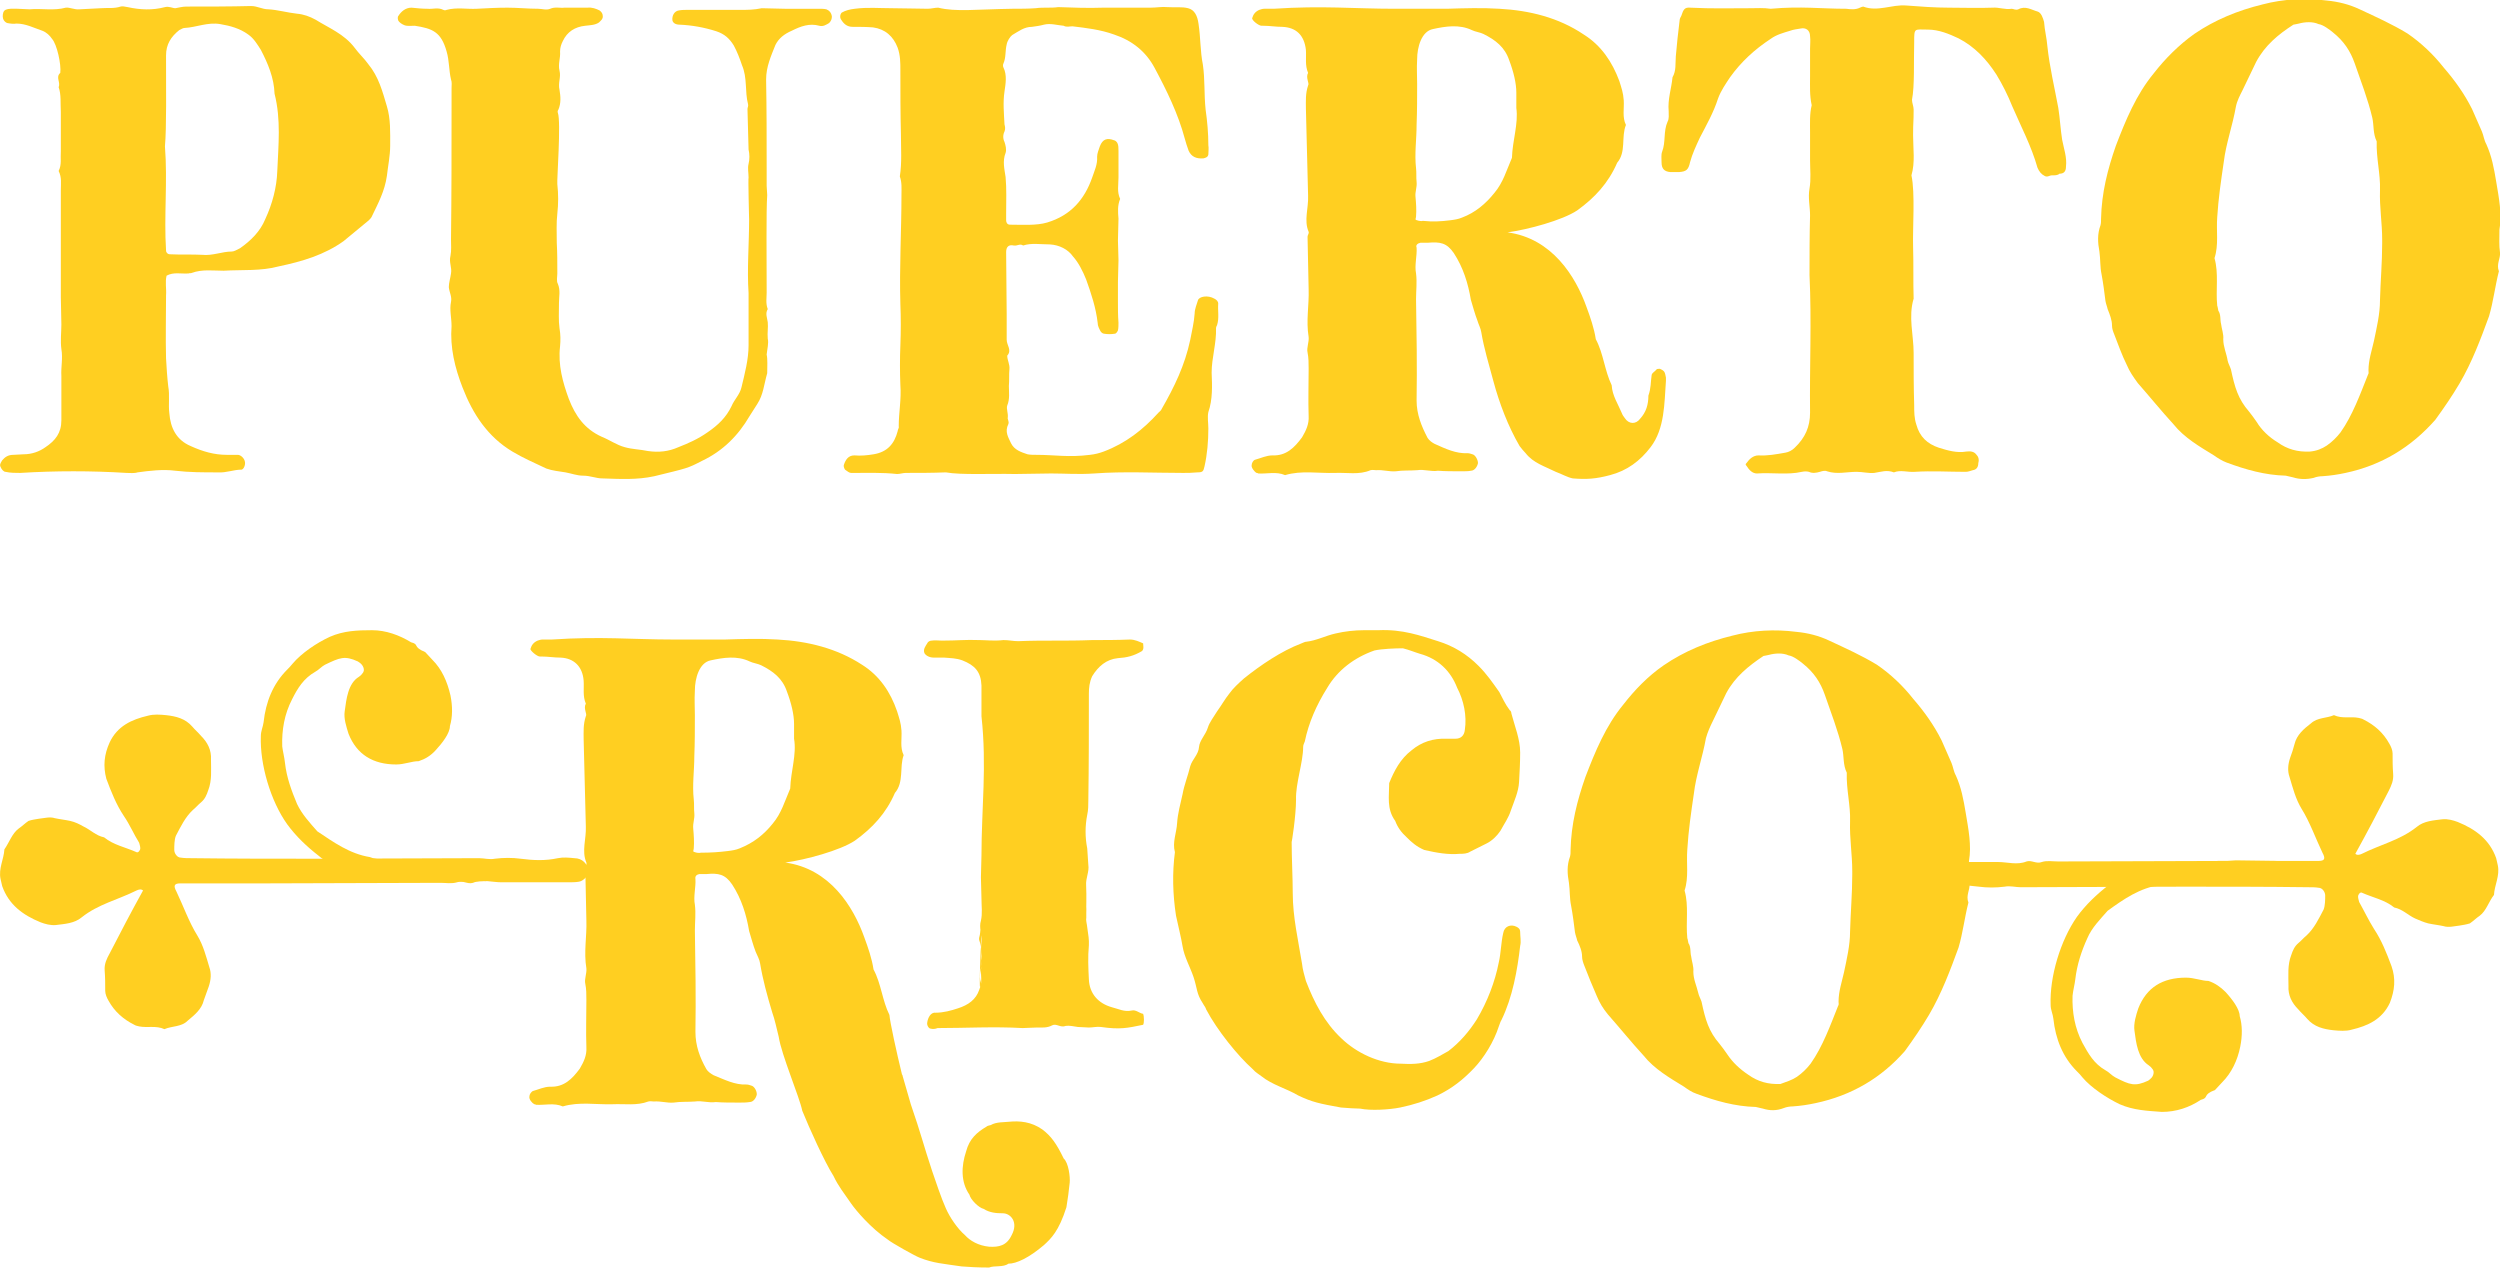 <?xml version="1.0" encoding="utf-8"?>
<!-- Generator: Adobe Illustrator 27.9.0, SVG Export Plug-In . SVG Version: 6.00 Build 0)  -->
<svg version="1.1" id="Capa_1" xmlns="http://www.w3.org/2000/svg" xmlns:xlink="http://www.w3.org/1999/xlink" x="0px" y="0px"
	 viewBox="0 0 45.62 23.14" style="enable-background:new 0 0 45.62 23.14;" xml:space="preserve">
<style type="text/css">
	.st0{clip-path:url(#SVGID_00000026869898207278889850000005944530185730465678_);fill:#FFCF21;}
</style>
<g>
	<defs>
		<rect id="SVGID_1_" width="45.62" height="23.14"/>
	</defs>
	<clipPath id="SVGID_00000096038216358461674990000012310756213984012930_">
		<use xlink:href="#SVGID_1_"  style="overflow:visible;"/>
	</clipPath>
	<path style="clip-path:url(#SVGID_00000096038216358461674990000012310756213984012930_);fill:#FFCF21;" d="M4.23,4.59
		c0.04,0,0.09-0.03,0.15-0.06C4.58,4.39,4.75,4.22,4.84,4c0.13-0.28,0.21-0.58,0.22-0.88c0.02-0.47,0.07-0.94-0.05-1.41
		C5,1.42,4.89,1.16,4.76,0.91C4.69,0.8,4.63,0.7,4.53,0.63C4.38,0.52,4.2,0.47,4.02,0.44C3.79,0.4,3.58,0.5,3.37,0.51
		c-0.03,0-0.06,0.02-0.1,0.04C3.12,0.67,3.03,0.81,3.03,1.01c0,0.58,0.01,1.33-0.02,1.66c0.05,0.64-0.02,1.27,0.02,1.9
		c0,0.04,0.03,0.07,0.07,0.07c0.2,0.01,0.4,0,0.59,0.01C3.88,4.67,4.05,4.59,4.23,4.59 M0.1,8.61c-0.03,0-0.07-0.04-0.09-0.09
		c-0.02-0.04,0-0.07,0.03-0.12c0.05-0.06,0.11-0.1,0.2-0.1c0.06,0,0.13-0.01,0.19-0.01c0.15,0,0.29-0.05,0.4-0.13
		c0.18-0.12,0.29-0.26,0.29-0.49V6.86c-0.01-0.16,0.03-0.32,0-0.49c-0.02-0.15,0-0.31,0-0.45c0-0.17-0.01-0.34-0.01-0.5V3.48
		c0-0.13,0.02-0.24-0.04-0.36C1.13,3,1.1,2.89,1.11,2.76V2.04C1.1,1.88,1.12,1.73,1.07,1.59C1.11,1.5,1.01,1.41,1.1,1.33
		c0.02-0.15-0.06-0.52-0.15-0.62c-0.04-0.06-0.1-0.12-0.18-0.15C0.62,0.51,0.47,0.43,0.3,0.43c-0.05,0.01-0.12,0-0.17-0.01
		C0.08,0.4,0.05,0.35,0.05,0.3c0-0.05,0.01-0.1,0.05-0.12c0.07-0.03,0.14-0.02,0.22-0.02c0.07,0,0.15,0.01,0.22,0.01
		C0.76,0.15,0.98,0.2,1.2,0.14c0.07-0.01,0.16,0.04,0.25,0.03c0.13-0.01,0.26-0.01,0.39-0.02C1.96,0.14,2.08,0.16,2.2,0.12
		c0.03-0.01,0.08,0,0.13,0.01c0.23,0.05,0.45,0.06,0.68,0c0.07-0.02,0.14,0.02,0.19,0.02c0.06-0.01,0.13-0.03,0.2-0.03
		c0.39,0,0.79,0,1.18-0.01c0.12,0,0.2,0.06,0.32,0.06c0.17,0.01,0.34,0.06,0.52,0.08c0.12,0.01,0.23,0.05,0.34,0.11
		C6,0.51,6.28,0.62,6.47,0.87c0.08,0.11,0.18,0.2,0.25,0.3C6.91,1.4,6.98,1.67,7.06,1.94c0.07,0.23,0.06,0.48,0.06,0.72
		c0,0.18-0.04,0.37-0.06,0.55C7.02,3.49,6.9,3.71,6.79,3.94C6.78,3.97,6.75,4,6.73,4.02L6.27,4.4C5.92,4.65,5.52,4.77,5.09,4.86
		C4.76,4.95,4.42,4.92,4.08,4.94c-0.19,0-0.39-0.03-0.58,0.04c-0.02,0.01-0.04,0-0.06,0.01C3.3,5,3.17,4.96,3.04,5.03
		c-0.03,0.12,0,0.24-0.01,0.36c0,0.38-0.01,0.77,0,1.15c0.01,0.17,0.02,0.34,0.04,0.51c0.03,0.16,0,0.33,0.02,0.49
		c0.02,0.27,0.13,0.49,0.39,0.6C3.7,8.24,3.91,8.3,4.14,8.3h0.2c0.05,0,0.12,0.06,0.13,0.13c0.01,0.05-0.02,0.13-0.06,0.14
		C4.26,8.57,4.13,8.63,3.98,8.62c-0.27,0-0.53,0-0.78-0.03c-0.23-0.03-0.47,0-0.69,0.03c-0.06,0.02-0.14,0.01-0.2,0.01
		c-0.64-0.04-1.3-0.04-1.94,0C0.28,8.63,0.19,8.63,0.1,8.61"/>
	<path style="clip-path:url(#SVGID_00000096038216358461674990000012310756213984012930_);fill:#FFCF21;" d="M10.64,8.68
		c-0.11,0-0.21-0.04-0.32-0.06c-0.12-0.02-0.24-0.03-0.35-0.07c-0.21-0.1-0.42-0.19-0.62-0.31C8.9,7.97,8.63,7.56,8.44,7.07
		c-0.14-0.36-0.23-0.73-0.2-1.12c0-0.15-0.04-0.3-0.01-0.44c0.02-0.1-0.03-0.17-0.04-0.27c0-0.08,0.03-0.17,0.04-0.25
		c0.02-0.11-0.04-0.2-0.01-0.32c0.02-0.1,0.01-0.2,0.01-0.3c0.01-0.86,0.01-1.54,0.01-2.4V1.61c0-0.05,0.01-0.11-0.01-0.16
		C8.19,1.28,8.2,1.11,8.15,0.94C8.05,0.58,7.89,0.52,7.57,0.47c-0.06,0-0.14,0.01-0.19-0.01C7.33,0.44,7.29,0.41,7.27,0.38
		c-0.01-0.02-0.02-0.07,0-0.09C7.32,0.21,7.4,0.14,7.51,0.14C7.61,0.15,7.7,0.16,7.8,0.16c0.1,0.01,0.19-0.03,0.29,0.02
		c0.02,0.01,0.04,0.01,0.06,0C8.34,0.13,8.52,0.17,8.7,0.16c0.19-0.01,0.37-0.02,0.56-0.02c0.19,0,0.37,0.02,0.56,0.02
		c0.07,0,0.15,0.03,0.22,0c0.09-0.04,0.18-0.01,0.26-0.02h0.42c0.08-0.01,0.16,0.02,0.22,0.05c0.04,0.03,0.06,0.06,0.06,0.11
		c0,0.05-0.03,0.07-0.07,0.11c-0.07,0.05-0.17,0.05-0.25,0.06c-0.19,0.02-0.33,0.11-0.41,0.28c-0.03,0.06-0.05,0.12-0.05,0.19
		c0.01,0.12-0.04,0.23-0.01,0.35c0.03,0.12-0.03,0.22,0,0.35c0.02,0.12,0.03,0.24-0.02,0.36c-0.01,0.01-0.02,0.04-0.01,0.06
		c0.06,0.16-0.02,1.23-0.01,1.3c0.02,0.18,0.02,0.36,0,0.54c-0.02,0.17-0.01,0.35-0.01,0.53c0.01,0.18,0.01,0.37,0.01,0.56
		c0,0.06-0.02,0.14,0.01,0.19c0.05,0.12,0.02,0.23,0.02,0.35c0,0.16-0.01,0.32,0.01,0.46c0.02,0.12,0.02,0.22,0.01,0.33
		c-0.04,0.34,0.05,0.66,0.16,0.96c0.12,0.31,0.29,0.55,0.6,0.69c0.15,0.06,0.27,0.15,0.42,0.19c0.14,0.04,0.28,0.04,0.42,0.07
		c0.2,0.03,0.38,0.01,0.56-0.07c0.18-0.07,0.36-0.15,0.53-0.27c0.19-0.13,0.34-0.27,0.44-0.48c0.05-0.12,0.15-0.21,0.18-0.34
		c0.06-0.25,0.13-0.51,0.13-0.77V5.35c-0.03-0.44,0.01-0.9,0.01-1.35c0,0.01-0.02-0.76-0.01-0.76c0-0.09-0.02-0.17,0-0.25
		c0.02-0.08,0.02-0.18,0-0.26l-0.02-0.74c0-0.03,0.02-0.05,0.01-0.09c-0.06-0.23-0.01-0.48-0.11-0.71
		c-0.04-0.12-0.09-0.25-0.15-0.36c-0.08-0.13-0.17-0.21-0.32-0.26c-0.22-0.07-0.44-0.11-0.67-0.12c-0.07,0-0.12-0.03-0.13-0.08
		c-0.01-0.09,0.04-0.17,0.12-0.18c0.05-0.01,0.11-0.01,0.16-0.01h0.96c0.13,0,0.25,0,0.39-0.03c0.14,0,0.28,0.01,0.42,0.01h0.62
		c0.04,0,0.1,0,0.14,0.01c0.05,0.02,0.09,0.06,0.1,0.13c0,0.04-0.01,0.08-0.05,0.12c-0.05,0.03-0.11,0.07-0.18,0.05
		c-0.18-0.05-0.34,0.01-0.5,0.09c-0.14,0.06-0.24,0.14-0.3,0.26c-0.08,0.2-0.17,0.4-0.17,0.63c0.01,0.56,0.01,1.05,0.01,1.61v0.33
		c0,0.05,0.01,0.12,0.01,0.17c-0.02,0.29-0.01,1.18-0.01,1.78c0,0.09-0.02,0.2,0.02,0.3c-0.05,0.08-0.01,0.16,0,0.24
		c0.01,0.09-0.01,0.19,0,0.3c0.02,0.08-0.01,0.19-0.02,0.29C14.01,6.56,14,6.68,14,6.81c-0.06,0.21-0.07,0.39-0.18,0.56l-0.14,0.22
		c-0.21,0.36-0.49,0.64-0.87,0.82c-0.27,0.14-0.26,0.13-0.87,0.28c-0.32,0.07-0.63,0.05-0.95,0.04C10.88,8.73,10.77,8.68,10.64,8.68
		"/>
	<path style="clip-path:url(#SVGID_00000096038216358461674990000012310756213984012930_);fill:#FFCF21;" d="M15.53,8.63
		c-0.03,0-0.07-0.03-0.11-0.06C15.4,8.54,15.39,8.5,15.4,8.48c0.03-0.09,0.08-0.17,0.19-0.17c0.12,0.01,0.23,0,0.35-0.02
		c0.25-0.04,0.38-0.19,0.44-0.42c0-0.03,0.03-0.06,0.02-0.09c0-0.25,0.05-0.5,0.03-0.75c-0.01-0.24-0.01-0.49,0-0.73
		c0.01-0.25,0.01-0.51,0-0.75c-0.02-0.67,0.02-1.33,0.02-2c0-0.11,0.01-0.22-0.03-0.33c0.04-0.25,0.02-0.52,0.02-0.77
		c-0.01-0.39-0.01-0.77-0.01-1.16c0-0.15,0-0.28-0.05-0.42c-0.08-0.21-0.23-0.34-0.45-0.37c-0.13-0.01-0.24-0.01-0.37-0.01
		c-0.1,0-0.16-0.05-0.21-0.13c-0.03-0.04-0.02-0.1,0.01-0.13c0.07-0.04,0.15-0.06,0.24-0.07c0.23-0.03,0.44-0.01,0.67-0.01
		c0.25,0,0.45,0.01,0.66,0.01c0.06,0,0.13-0.02,0.19-0.02c0.32,0.08,0.69,0.03,1.36,0.02c0.14,0,0.28,0,0.42-0.01
		c0.14-0.02,0.28,0,0.41-0.02c0.27,0.01,0.55,0.02,0.83,0.01h0.86c0.11,0,0.2-0.02,0.3-0.01c0.16,0.01,0.26-0.01,0.38,0.02
		c0.12,0.03,0.17,0.14,0.19,0.28c0.04,0.26,0.03,0.5,0.08,0.75C21.99,1.45,21.97,1.72,22,2c0.03,0.21,0.05,0.43,0.05,0.65
		c0.01,0.05,0,0.12,0,0.17C22.04,2.87,22,2.88,21.96,2.89c-0.13,0.01-0.22-0.03-0.27-0.14c-0.03-0.08-0.05-0.15-0.07-0.22
		c-0.12-0.45-0.33-0.88-0.55-1.29c-0.16-0.3-0.41-0.5-0.74-0.61c-0.25-0.09-0.51-0.12-0.76-0.15c-0.05,0-0.11,0.02-0.16-0.01
		c-0.12-0.01-0.24-0.05-0.36-0.02c-0.07,0.02-0.15,0.03-0.22,0.04c-0.14,0-0.24,0.08-0.36,0.15c-0.04,0.03-0.09,0.11-0.1,0.17
		c-0.03,0.12-0.01,0.24-0.06,0.35c-0.01,0.02-0.01,0.05,0,0.07c0.07,0.14,0.04,0.3,0.02,0.44c-0.03,0.2-0.01,0.4,0,0.6
		c0.01,0.04,0.02,0.08,0,0.13c-0.03,0.06-0.03,0.13,0,0.19c0.02,0.06,0.04,0.14,0.02,0.2c-0.06,0.15-0.02,0.3,0,0.44
		c0.02,0.22,0.01,0.44,0.01,0.67v0.12c0,0.04,0.02,0.08,0.07,0.08c0.22,0,0.48,0.02,0.68-0.04c0.43-0.13,0.68-0.42,0.82-0.82
		c0.04-0.12,0.1-0.24,0.09-0.38c0-0.06,0.03-0.13,0.05-0.19c0.05-0.13,0.13-0.16,0.26-0.11c0.02,0,0.05,0.03,0.06,0.05
		c0.02,0.04,0.02,0.09,0.02,0.14v0.49c0,0.14-0.03,0.26,0.03,0.39c-0.05,0.12-0.04,0.24-0.03,0.36c0,0.14-0.01,0.26-0.01,0.4
		c0,0.12,0.01,0.23,0.01,0.36c0,0.13-0.01,0.26-0.01,0.39V5.5c0,0.13,0,0.26,0.01,0.39c0,0.04,0,0.1-0.01,0.14
		c-0.01,0.02-0.03,0.06-0.06,0.06c-0.06,0.01-0.13,0.01-0.19,0c-0.03,0-0.06-0.03-0.07-0.05c-0.02-0.04-0.05-0.09-0.05-0.15
		c-0.03-0.27-0.12-0.54-0.21-0.79c-0.06-0.15-0.14-0.31-0.24-0.42c-0.09-0.13-0.25-0.21-0.42-0.22c-0.17,0-0.34-0.03-0.49,0.02
		c-0.06-0.04-0.1,0.01-0.17,0c-0.09-0.02-0.14,0.02-0.14,0.12c0,0.38,0.01,0.77,0.01,1.14V6.2c0,0.1,0.1,0.19,0.01,0.29
		c0,0.08,0.05,0.16,0.04,0.25c-0.01,0.09,0,0.2-0.01,0.3c0,0.12,0.02,0.24-0.03,0.36c-0.02,0.06,0.02,0.14,0.01,0.22
		c-0.01,0.03,0.03,0.07,0.01,0.12c-0.07,0.14,0,0.24,0.05,0.35c0.06,0.12,0.18,0.16,0.3,0.2c0.05,0.01,0.11,0.01,0.16,0.01
		c0.34,0,0.59,0.05,0.98,0c0.09-0.01,0.17-0.03,0.25-0.06c0.4-0.15,0.72-0.4,1-0.71c0.02-0.02,0.05-0.04,0.06-0.07
		c0.23-0.4,0.42-0.79,0.52-1.26c0.03-0.16,0.07-0.32,0.08-0.48c0-0.08,0.04-0.17,0.06-0.24c0.02-0.07,0.18-0.1,0.3-0.03
		c0.04,0.02,0.07,0.05,0.07,0.09c-0.01,0.14,0.02,0.26-0.02,0.39c-0.01,0.02-0.02,0.04-0.02,0.06c0.01,0.27-0.08,0.54-0.08,0.81
		c0.01,0.24,0.02,0.49-0.06,0.72c-0.02,0.09,0,0.2,0,0.3c0,0.23-0.02,0.47-0.07,0.69c-0.02,0.09-0.03,0.11-0.13,0.11
		c-0.1,0.01-0.18,0.01-0.26,0.01c-0.54,0-1.08-0.03-1.62,0.01c-0.3,0.02-0.53,0-0.79,0l-0.66,0.01c-0.42-0.01-0.99,0.02-1.26-0.03
		c-0.24,0.01-0.49,0.01-0.73,0.01c-0.05,0-0.11,0.02-0.16,0.02C16.1,8.62,15.81,8.63,15.53,8.63"/>
	<path style="clip-path:url(#SVGID_00000096038216358461674990000012310756213984012930_);fill:#FFCF21;" d="M26.46,4.02
		c0.08-0.01,0.15-0.02,0.22-0.05c0.24-0.09,0.43-0.25,0.59-0.45c0.16-0.19,0.22-0.41,0.32-0.64c0.01-0.32,0.12-0.62,0.08-0.91V1.69
		c0-0.17-0.05-0.38-0.13-0.59c-0.08-0.24-0.25-0.37-0.47-0.48c-0.06-0.03-0.15-0.04-0.21-0.07c-0.23-0.11-0.48-0.07-0.71-0.02
		c-0.21,0.04-0.29,0.33-0.29,0.55c-0.01,0.19,0,0.27,0,0.45c0,0.26,0,0.49-0.01,0.75c0,0.26-0.04,0.53-0.01,0.79
		c0.01,0.08,0,0.17,0.01,0.25c0.01,0.1-0.03,0.18-0.02,0.27c0.01,0.11,0.02,0.25,0.01,0.36c0,0.04-0.03,0.06,0.02,0.07
		c0.02,0.01,0.09,0.02,0.1,0.01C26.15,4.05,26.3,4.04,26.46,4.02 M28.39,8.61c-0.2-0.1-0.41-0.16-0.55-0.34
		c-0.04-0.04-0.07-0.08-0.11-0.13c-0.21-0.36-0.37-0.78-0.48-1.19c-0.08-0.3-0.17-0.59-0.22-0.89c-0.01-0.07-0.05-0.14-0.07-0.21
		c-0.05-0.13-0.08-0.25-0.12-0.38c-0.05-0.3-0.14-0.59-0.31-0.85c-0.13-0.19-0.25-0.21-0.48-0.19h-0.13
		c-0.05,0.01-0.09,0.04-0.07,0.09c0.01,0.15-0.04,0.32-0.01,0.47c0.02,0.16,0,0.31,0,0.47c0.01,0.61,0.02,1.24,0.01,1.85
		c0,0.25,0.09,0.47,0.2,0.68c0.03,0.05,0.09,0.09,0.13,0.11c0.2,0.09,0.39,0.18,0.6,0.17c0.03,0,0.06,0.01,0.09,0.02
		c0.05,0.01,0.1,0.1,0.1,0.16c-0.01,0.06-0.06,0.14-0.13,0.14C26.8,8.6,26.73,8.6,26.67,8.6c-0.15,0-0.3,0-0.43-0.01
		c-0.13,0.02-0.25-0.03-0.38-0.01c-0.13,0.01-0.26,0-0.39,0.02c-0.12,0.01-0.23-0.03-0.36-0.02c-0.03,0-0.06-0.01-0.1,0
		c-0.21,0.09-0.43,0.04-0.65,0.05c-0.3,0.01-0.61-0.05-0.91,0.04c-0.16-0.07-0.33-0.02-0.49-0.03c-0.01-0.01-0.02-0.01-0.03-0.01
		c-0.04-0.02-0.1-0.1-0.09-0.14c0-0.04,0.03-0.09,0.06-0.1c0.11-0.03,0.21-0.08,0.32-0.08c0.25,0.01,0.4-0.14,0.54-0.33
		c0.07-0.12,0.13-0.24,0.12-0.39c-0.01-0.29,0-0.57,0-0.86c0-0.1,0-0.2-0.02-0.3c-0.02-0.08,0.03-0.19,0.02-0.28
		c-0.05-0.3,0.01-0.58,0-0.87l-0.02-0.96c0-0.03,0.03-0.06,0.02-0.09c-0.09-0.21,0-0.43-0.01-0.66l-0.04-1.59
		c0-0.14-0.01-0.27,0.04-0.42c0.03-0.04-0.05-0.14,0-0.23c-0.06-0.14-0.03-0.28-0.04-0.42C23.8,0.64,23.65,0.5,23.4,0.49
		c-0.12,0-0.23-0.02-0.35-0.02h-0.03c-0.05,0-0.18-0.1-0.17-0.14c0.02-0.07,0.06-0.12,0.13-0.15c0.03-0.01,0.06-0.02,0.09-0.02h0.17
		c0.9-0.06,1.47,0,2.21,0h0.95c0.32-0.01,0.65-0.02,0.96,0c0.55,0.03,1.08,0.16,1.54,0.47c0.32,0.2,0.52,0.5,0.65,0.85
		c0.04,0.13,0.07,0.21,0.08,0.35c0.01,0.15-0.03,0.31,0.04,0.45c-0.09,0.22,0.01,0.49-0.16,0.69c-0.16,0.37-0.41,0.64-0.73,0.87
		c-0.27,0.18-0.9,0.35-1.27,0.4c0.81,0.11,1.24,0.8,1.44,1.36c0.07,0.19,0.14,0.39,0.17,0.59c0.14,0.26,0.16,0.57,0.29,0.84
		c0.01,0.19,0.12,0.35,0.19,0.52c0.01,0.03,0.03,0.05,0.05,0.08c0.07,0.11,0.2,0.12,0.28,0.01c0.11-0.12,0.15-0.26,0.15-0.42
		c0.05-0.14,0.04-0.25,0.06-0.38c0.01-0.04,0.06-0.06,0.09-0.1c0.01-0.01,0.04-0.01,0.06-0.01c0.09,0.04,0.09,0.06,0.11,0.16v0.06
		c-0.03,0.41-0.02,0.87-0.28,1.21c-0.19,0.25-0.43,0.43-0.74,0.51c-0.26,0.07-0.43,0.08-0.68,0.06C28.6,8.71,28.5,8.65,28.39,8.61"
		/>
	<path style="clip-path:url(#SVGID_00000096038216358461674990000012310756213984012930_);fill:#FFCF21;" d="M31.87,8.5
		c-0.02-0.02-0.02-0.03,0-0.05c0.05-0.07,0.12-0.14,0.22-0.14c0.16,0.01,0.32-0.02,0.49-0.05c0.06-0.01,0.12-0.04,0.17-0.09
		c0.19-0.18,0.28-0.38,0.28-0.64c-0.01-0.84,0.03-1.67-0.01-2.51c0-0.36,0-0.73,0.01-1.09c0-0.16-0.04-0.32-0.01-0.49
		c0.03-0.17,0.01-0.35,0.01-0.52v-0.5c0-0.17-0.01-0.34,0.03-0.5c-0.04-0.18-0.03-0.35-0.03-0.53v-0.5c0-0.07,0.01-0.16,0-0.23
		c0-0.11-0.08-0.16-0.17-0.14c-0.06,0.01-0.14,0.02-0.19,0.04c-0.13,0.04-0.25,0.07-0.36,0.15c-0.29,0.19-0.54,0.42-0.74,0.7
		c-0.08,0.12-0.17,0.25-0.22,0.39c-0.08,0.25-0.21,0.48-0.33,0.71c-0.07,0.15-0.14,0.3-0.18,0.45c-0.03,0.14-0.07,0.17-0.2,0.18
		h-0.16c-0.11-0.01-0.16-0.06-0.16-0.18c0-0.06-0.01-0.14,0.01-0.19c0.07-0.18,0.02-0.37,0.1-0.55c0.03-0.05,0.02-0.13,0.02-0.19
		c-0.02-0.22,0.05-0.41,0.07-0.62c0.07-0.12,0.05-0.25,0.06-0.38c0.02-0.22,0.04-0.43,0.07-0.66c0-0.03,0.02-0.06,0.03-0.08
		c0.04-0.12,0.06-0.16,0.17-0.15c0.4,0.02,0.68,0.01,1.08,0.01c0.13,0,0.25-0.01,0.38,0.01c0.56-0.05,0.92,0,1.38,0
		c0.08,0.01,0.17,0.02,0.25-0.02c0.02-0.01,0.05-0.02,0.06-0.02c0.26,0.1,0.52-0.04,0.78-0.02c0.26,0.02,0.53,0.04,0.79,0.04
		c0.27,0,0.53,0.01,0.79,0c0.12-0.01,0.22,0.04,0.35,0.02c0.03,0,0.07,0.03,0.12,0.01c0.13-0.07,0.24,0.01,0.35,0.04
		c0.07,0.02,0.1,0.12,0.12,0.19c0.01,0.15,0.05,0.3,0.06,0.44c0.04,0.38,0.13,0.75,0.2,1.13c0.03,0.19,0.04,0.39,0.07,0.58
		c0.03,0.16,0.09,0.32,0.07,0.49c0,0.09-0.04,0.13-0.12,0.13C37.55,3.2,37.5,3.2,37.44,3.2c-0.04,0-0.08,0.04-0.13,0.01
		c-0.06-0.03-0.1-0.08-0.13-0.15c-0.11-0.39-0.3-0.75-0.46-1.12c-0.08-0.2-0.18-0.4-0.29-0.58c-0.18-0.28-0.4-0.51-0.69-0.66
		c-0.17-0.08-0.36-0.16-0.56-0.16c-0.25,0-0.25-0.04-0.25,0.23c-0.01,0.35,0.01,0.8-0.04,1.05c0,0.06,0.03,0.12,0.03,0.18
		c0,0.26-0.01,0.2-0.01,0.47c0,0.24,0.04,0.49-0.03,0.73c0.07,0.32,0.02,0.97,0.03,1.3c0.01,0.32,0,0.64,0.01,0.95
		c-0.1,0.33,0,0.67,0,0.99c0,0.32,0,0.63,0.01,0.95c0,0.13,0,0.24,0.04,0.36c0.06,0.22,0.2,0.35,0.41,0.42
		c0.16,0.05,0.33,0.1,0.5,0.07c0.08-0.01,0.14,0,0.18,0.05c0.04,0.04,0.06,0.09,0.04,0.16C36.1,8.52,36.07,8.57,36,8.58
		c-0.04,0.01-0.08,0.03-0.13,0.03c-0.31,0-0.62-0.02-0.93,0c-0.13,0.01-0.26-0.04-0.38,0.01c-0.13-0.05-0.23-0.01-0.36,0.01
		c-0.1,0.01-0.21-0.02-0.32-0.02c-0.18,0-0.36,0.05-0.54-0.01c-0.04-0.02-0.1,0-0.13,0.01c-0.07,0.02-0.14,0.03-0.2,0
		c-0.04-0.01-0.08-0.01-0.13,0c-0.26,0.06-0.54,0.01-0.82,0.03C31.98,8.64,31.92,8.58,31.87,8.5"/>
	<path style="clip-path:url(#SVGID_00000096038216358461674990000012310756213984012930_);fill:#FFCF21;" d="M42.46,8.13
		c0.1-0.07,0.18-0.15,0.25-0.24c0.22-0.31,0.36-0.7,0.5-1.05c0.02-0.03,0.01-0.05,0.01-0.08c0-0.19,0.06-0.36,0.1-0.54
		c0.05-0.24,0.11-0.49,0.11-0.74c0.01-0.36,0.04-0.69,0.04-1.04V4.38c0-0.32-0.05-0.59-0.04-0.91c0.01-0.3-0.07-0.58-0.06-0.89
		c-0.07-0.14-0.05-0.3-0.08-0.43c-0.08-0.34-0.21-0.67-0.32-0.99c-0.08-0.23-0.2-0.41-0.4-0.57c-0.06-0.05-0.18-0.14-0.26-0.15
		c-0.11-0.05-0.25-0.04-0.36-0.01c-0.03,0.01-0.06,0.01-0.1,0.02c-0.28,0.18-0.52,0.38-0.68,0.68l-0.25,0.52
		c-0.04,0.08-0.1,0.19-0.12,0.3c-0.06,0.34-0.18,0.67-0.22,1c-0.05,0.34-0.1,0.68-0.12,1.01c-0.02,0.25,0.03,0.51-0.05,0.75
		c0.08,0.28,0.02,0.58,0.05,0.87c0.01,0.02,0.01,0.05,0.02,0.09c0.05,0.07,0.03,0.17,0.05,0.24c0.01,0.09,0.05,0.19,0.04,0.28
		c0,0.14,0.06,0.26,0.08,0.39c0.01,0.05,0.04,0.1,0.06,0.16c0.07,0.33,0.13,0.54,0.33,0.77c0.05,0.06,0.09,0.12,0.14,0.19
		c0.09,0.15,0.23,0.28,0.38,0.37c0.18,0.13,0.37,0.18,0.59,0.17C42.27,8.23,42.37,8.19,42.46,8.13 M41.84,8.71l-0.13-0.03
		c-0.38-0.01-0.73-0.11-1.08-0.24c-0.08-0.03-0.16-0.08-0.23-0.13c-0.26-0.16-0.54-0.32-0.74-0.57c-0.22-0.24-0.43-0.5-0.65-0.75
		c-0.08-0.11-0.15-0.21-0.2-0.33c-0.09-0.18-0.16-0.38-0.23-0.56C38.56,6.05,38.54,6,38.54,5.94c0-0.1-0.04-0.2-0.08-0.3
		c-0.01-0.05-0.03-0.09-0.04-0.15c-0.02-0.16-0.04-0.32-0.07-0.48c-0.03-0.14-0.02-0.28-0.04-0.42c-0.03-0.16-0.04-0.32,0.02-0.48
		c0.01-0.04,0.01-0.07,0.01-0.12c0.01-0.47,0.12-0.9,0.27-1.33c0.18-0.47,0.37-0.93,0.69-1.32c0.21-0.27,0.46-0.52,0.74-0.72
		c0.38-0.26,0.8-0.43,1.25-0.54c0.38-0.1,0.78-0.12,1.17-0.07c0.21,0.02,0.41,0.07,0.6,0.16c0.3,0.14,0.59,0.27,0.87,0.44
		c0.25,0.17,0.48,0.39,0.66,0.62c0.2,0.23,0.38,0.48,0.52,0.76c0.06,0.14,0.12,0.27,0.18,0.41c0.03,0.07,0.04,0.16,0.08,0.23
		c0.1,0.22,0.14,0.44,0.18,0.68c0.05,0.3,0.11,0.6,0.06,0.88c0,0.17-0.01,0.28,0.01,0.42c0.01,0.11-0.07,0.21-0.02,0.34
		c-0.07,0.27-0.1,0.55-0.18,0.82c-0.15,0.41-0.31,0.84-0.54,1.23c-0.13,0.22-0.28,0.44-0.44,0.66C44,8.16,43.46,8.49,42.8,8.63
		c-0.14,0.03-0.27,0.05-0.42,0.06c-0.05,0-0.11,0.01-0.16,0.03C42.09,8.75,41.97,8.75,41.84,8.71"/>
	<path style="clip-path:url(#SVGID_00000096038216358461674990000012310756213984012930_);fill:#FFCF21;" d="M14.1,15.03
		c0.16-0.19,0.22-0.41,0.32-0.64c0.01-0.32,0.12-0.62,0.07-0.91v-0.27c0-0.17-0.05-0.38-0.13-0.59c-0.08-0.24-0.25-0.37-0.47-0.48
		c-0.06-0.03-0.15-0.04-0.21-0.07c-0.23-0.11-0.48-0.07-0.71-0.02c-0.21,0.04-0.29,0.33-0.29,0.55c-0.01,0.19,0,0.28,0,0.45
		c0,0.27,0,0.49-0.01,0.75c0,0.26-0.04,0.53-0.01,0.79c0.01,0.09,0,0.17,0.01,0.25c0.01,0.1-0.03,0.18-0.02,0.28
		c0.01,0.11,0.02,0.25,0.01,0.36c0,0.04-0.03,0.06,0.02,0.07c0.02,0.01,0.08,0.02,0.11,0.01c0.18,0,0.33-0.01,0.49-0.03
		c0.08-0.01,0.15-0.02,0.22-0.05C13.75,15.38,13.94,15.23,14.1,15.03 M19.52,21.58c-0.01,0.11-0.04,0.34-0.06,0.45
		c-0.14,0.44-0.28,0.57-0.41,0.69c-0.27,0.23-0.5,0.34-0.65,0.34c-0.09,0.07-0.26,0.03-0.35,0.07c-0.21,0-0.36-0.01-0.5-0.02
		c-0.34-0.05-0.52-0.06-0.77-0.16c-0.08-0.03-0.51-0.27-0.58-0.33c-0.31-0.21-0.58-0.53-0.67-0.66c-0.13-0.19-0.23-0.31-0.32-0.5
		c-0.17-0.27-0.44-0.87-0.57-1.19c-0.05-0.25-0.38-1.02-0.43-1.35c-0.04-0.16-0.07-0.31-0.12-0.45c-0.09-0.3-0.17-0.59-0.22-0.89
		c-0.01-0.07-0.05-0.14-0.08-0.21c-0.05-0.13-0.08-0.25-0.12-0.38c-0.05-0.3-0.14-0.59-0.31-0.85c-0.13-0.19-0.25-0.21-0.47-0.19
		h-0.13c-0.05,0.01-0.08,0.04-0.07,0.09c0.01,0.15-0.04,0.32-0.01,0.47c0.02,0.16,0,0.31,0,0.47c0.01,0.61,0.02,1.24,0.01,1.85
		c0,0.25,0.08,0.47,0.2,0.68c0.03,0.05,0.08,0.08,0.13,0.11c0.2,0.08,0.39,0.18,0.6,0.17c0.03,0,0.06,0.01,0.09,0.02
		c0.05,0.01,0.1,0.09,0.1,0.16c-0.01,0.06-0.06,0.14-0.13,0.14c-0.06,0.01-0.13,0.01-0.19,0.01c-0.15,0-0.3,0-0.43-0.01
		c-0.13,0.02-0.25-0.03-0.38-0.01c-0.13,0.01-0.26,0-0.39,0.02c-0.12,0.01-0.23-0.03-0.36-0.02c-0.03,0-0.06-0.01-0.1,0
		c-0.21,0.08-0.43,0.04-0.65,0.05c-0.3,0.01-0.61-0.05-0.91,0.04c-0.16-0.07-0.33-0.02-0.49-0.03c-0.01-0.01-0.02-0.01-0.03-0.01
		c-0.04-0.02-0.1-0.09-0.09-0.14c0-0.04,0.03-0.08,0.06-0.1c0.11-0.03,0.21-0.08,0.32-0.08c0.25,0.01,0.4-0.14,0.54-0.33
		c0.07-0.12,0.13-0.24,0.12-0.39c-0.01-0.29,0-0.57,0-0.86c0-0.11,0-0.2-0.02-0.3c-0.02-0.08,0.03-0.19,0.02-0.28
		c-0.05-0.3,0.01-0.58,0-0.87l-0.02-0.96c0-0.03,0.03-0.06,0.02-0.1c-0.09-0.21,0-0.43-0.01-0.66l-0.04-1.59
		c0-0.14-0.01-0.27,0.04-0.42c0.03-0.04-0.05-0.14,0-0.23c-0.06-0.14-0.03-0.28-0.04-0.42c-0.02-0.26-0.18-0.41-0.42-0.42
		c-0.12,0-0.23-0.02-0.35-0.02H9.85c-0.05,0-0.18-0.11-0.17-0.14c0.02-0.07,0.06-0.12,0.13-0.15c0.03-0.01,0.06-0.02,0.09-0.02h0.17
		c0.9-0.06,1.47,0,2.21,0h0.95c0.32-0.01,0.65-0.02,0.96,0c0.55,0.03,1.08,0.16,1.54,0.46c0.32,0.2,0.52,0.5,0.64,0.85
		c0.04,0.13,0.07,0.21,0.08,0.35c0.01,0.15-0.03,0.31,0.04,0.45c-0.08,0.22,0.01,0.49-0.16,0.69c-0.16,0.37-0.41,0.64-0.73,0.87
		c-0.27,0.18-0.9,0.35-1.27,0.4c0.81,0.11,1.24,0.8,1.44,1.36c0.07,0.19,0.14,0.39,0.17,0.59c0.14,0.26,0.16,0.57,0.29,0.83
		c0.01,0.13,0.13,0.68,0.23,1.09c0,0,0.01,0,0.01,0.02l0.15,0.52c0.19,0.55,0.23,0.74,0.39,1.22c0.05,0.15,0.18,0.53,0.25,0.68
		c0.07,0.16,0.21,0.37,0.35,0.49c0.09,0.1,0.24,0.19,0.44,0.21c0.18,0.01,0.32-0.02,0.41-0.21c0.13-0.24-0.02-0.4-0.16-0.4
		c-0.12,0-0.24-0.01-0.35-0.08c-0.09-0.02-0.24-0.17-0.26-0.26c-0.16-0.23-0.15-0.52-0.06-0.79c0.06-0.23,0.2-0.35,0.37-0.45
		c0.02-0.02,0.05-0.02,0.08-0.03c0.1-0.06,0.25-0.05,0.33-0.06c0.2-0.02,0.41,0,0.61,0.14c0.16,0.12,0.26,0.26,0.39,0.53
		C19.5,21.22,19.53,21.48,19.52,21.58"/>
	<path style="clip-path:url(#SVGID_00000096038216358461674990000012310756213984012930_);fill:#FFCF21;" d="M16.98,18.77
		c-0.03,0-0.07-0.06-0.06-0.11c0.01-0.08,0.06-0.19,0.15-0.18c0.15,0,0.29-0.04,0.41-0.08c0.19-0.06,0.33-0.16,0.39-0.34
		c0.01-0.04,0.04-0.09,0.03-0.13c-0.05-0.14,0.02-0.25,0.01-0.39c-0.02-0.13,0.01-0.25-0.04-0.38c-0.01-0.03,0-0.06,0.01-0.1
		c0.01-0.05,0.01-0.12,0.02-0.16c0.03-0.09-0.05,1.2-0.01,1.11c0.03-0.1,0.01-0.2,0.01-0.3c0.01-0.09,0.01-0.18,0.01-0.26
		c-0.01-0.09-0.01-0.18,0-0.27c0.01-0.13-0.05-0.25-0.01-0.38c0.03-0.13,0.01-0.26,0.01-0.4c0-0.13-0.01-0.26-0.01-0.39
		c0-0.14,0.01-0.27,0.01-0.4c0-0.85,0.1-1.63,0-2.54v-0.56c-0.01-0.25-0.12-0.37-0.35-0.46c-0.11-0.04-0.21-0.04-0.33-0.05h-0.19
		c-0.07,0-0.14-0.03-0.17-0.08c-0.03-0.07,0.02-0.13,0.05-0.18c0.01-0.03,0.05-0.05,0.08-0.05c0.06-0.01,0.13,0,0.19,0
		c0.29,0,0.41-0.02,0.69-0.01c0.1,0,0.27,0.02,0.43,0c0.1,0,0.18,0.02,0.27,0.02c0.49-0.02,0.85,0,1.35-0.02
		c0.22,0,0.45,0,0.69-0.01c0.09,0,0.17,0.04,0.24,0.07c0,0.04,0.02,0.1-0.02,0.14c-0.15,0.09-0.28,0.12-0.44,0.13
		c-0.21,0.02-0.36,0.15-0.47,0.33c-0.05,0.11-0.06,0.21-0.06,0.32c0,0.64,0,1.3-0.01,1.95c0,0.08,0,0.17-0.02,0.26
		c-0.04,0.2-0.04,0.41,0,0.61c0.01,0.1,0.01,0.2,0.02,0.3c0.02,0.13-0.05,0.24-0.04,0.38c0.01,0.2,0,0.39,0,0.59
		c0,0.43,0.01-0.51,0-0.08c-0.01,0.19,0.06,0.38,0.05,0.58c-0.02,0.21-0.01,0.42,0,0.62c0.01,0.26,0.17,0.44,0.42,0.51
		c0.12,0.03,0.23,0.09,0.36,0.06c0.08-0.02,0.14,0.05,0.21,0.06c0.02,0.05,0.02,0.17,0,0.2c-0.29,0.06-0.42,0.09-0.77,0.04
		c-0.07-0.01-0.15,0.01-0.22,0.01c-0.06,0-0.13-0.01-0.2-0.01c-0.07-0.01-0.16-0.03-0.22-0.02c-0.1,0.04-0.17-0.05-0.25-0.01
		c-0.09,0.05-0.19,0.04-0.28,0.04c-0.09,0-0.18,0.01-0.26,0.01c-0.52-0.03-1.04,0-1.55,0C17.06,18.78,17.02,18.78,16.98,18.77"/>
	<path style="clip-path:url(#SVGID_00000096038216358461674990000012310756213984012930_);fill:#FFCF21;" d="M24.47,20.21
		c-0.39-0.07-0.53-0.1-0.78-0.22c-0.22-0.13-0.47-0.19-0.67-0.35c-0.05-0.04-0.11-0.07-0.16-0.13c-0.27-0.24-0.65-0.71-0.85-1.09
		c-0.01-0.04-0.04-0.07-0.06-0.11c-0.12-0.18-0.1-0.27-0.17-0.48c-0.06-0.18-0.17-0.37-0.2-0.56c-0.03-0.18-0.08-0.37-0.12-0.56
		c-0.06-0.39-0.07-0.78-0.02-1.16c-0.05-0.18,0.03-0.35,0.04-0.53c0.01-0.17,0.06-0.35,0.1-0.53c0.03-0.17,0.1-0.34,0.14-0.51
		c0.04-0.13,0.15-0.21,0.16-0.35c0.01-0.12,0.12-0.22,0.16-0.35c0.03-0.1,0.11-0.2,0.17-0.3c0.08-0.11,0.14-0.22,0.22-0.32
		c0.07-0.1,0.17-0.19,0.27-0.28c0.3-0.24,0.68-0.5,1.05-0.64c0.03-0.01,0.06-0.03,0.09-0.03c0.18-0.02,0.35-0.11,0.53-0.15
		c0.17-0.04,0.35-0.06,0.52-0.06h0.26c0.45-0.02,0.77,0.1,1.09,0.2c0.29,0.09,0.53,0.24,0.74,0.45c0.15,0.15,0.26,0.31,0.38,0.48
		c0.06,0.11,0.1,0.21,0.19,0.33c0.02,0.01,0.03,0.04,0.03,0.06c0.06,0.23,0.16,0.47,0.16,0.71c0,0.18-0.01,0.36-0.02,0.54
		c-0.01,0.18-0.09,0.35-0.15,0.52c-0.04,0.13-0.12,0.24-0.19,0.37c-0.06,0.09-0.15,0.18-0.25,0.23c-0.1,0.05-0.2,0.1-0.3,0.15
		c-0.06,0.04-0.13,0.04-0.19,0.04c-0.22,0.02-0.43-0.02-0.65-0.07c-0.14-0.06-0.23-0.14-0.32-0.23c-0.1-0.09-0.17-0.19-0.21-0.3
		c-0.16-0.22-0.11-0.45-0.11-0.69c0.09-0.22,0.2-0.44,0.41-0.6c0.18-0.15,0.39-0.22,0.64-0.21h0.16c0.1,0,0.16-0.06,0.17-0.16
		c0.04-0.26-0.02-0.54-0.14-0.77c-0.12-0.31-0.35-0.53-0.68-0.62c-0.1-0.03-0.19-0.07-0.31-0.1c-0.14,0-0.39,0.01-0.52,0.04
		c-0.37,0.13-0.67,0.36-0.86,0.68c-0.2,0.32-0.34,0.64-0.41,0.98c-0.01,0.03-0.03,0.06-0.03,0.1c0,0.28-0.14,0.67-0.13,0.96
		c0,0.3-0.08,0.8-0.08,0.77c0,0.29,0.02,0.67,0.02,0.94c0,0.43,0.1,0.86,0.17,1.29c0.01,0.1,0.04,0.2,0.07,0.31
		c0.15,0.39,0.34,0.76,0.65,1.05c0.27,0.26,0.68,0.46,1.08,0.46c0.18,0.01,0.35,0.01,0.52-0.05c0.13-0.05,0.24-0.12,0.35-0.18
		c0.21-0.16,0.38-0.36,0.52-0.58c0.19-0.32,0.33-0.68,0.4-1.04c0.04-0.17,0.04-0.36,0.08-0.53c0.02-0.13,0.14-0.17,0.24-0.12
		c0.04,0.02,0.07,0.04,0.07,0.1c0,0.08,0.02,0.17,0,0.25c-0.05,0.44-0.14,0.94-0.34,1.35c-0.02,0.03-0.03,0.07-0.05,0.12
		c-0.09,0.28-0.27,0.57-0.45,0.76c-0.2,0.21-0.4,0.37-0.67,0.5c-0.22,0.1-0.44,0.17-0.68,0.22c-0.2,0.04-0.54,0.06-0.73,0.02
		C24.73,20.23,24.6,20.22,24.47,20.21"/>
	<path style="clip-path:url(#SVGID_00000096038216358461674990000012310756213984012930_);fill:#FFCF21;" d="M32.79,19.65
		c0.1-0.07,0.18-0.15,0.25-0.24c0.22-0.31,0.36-0.7,0.5-1.05c0.02-0.03,0.01-0.05,0.01-0.08c0-0.19,0.06-0.36,0.1-0.54
		c0.05-0.24,0.11-0.49,0.11-0.74c0.01-0.36,0.04-0.69,0.04-1.04v-0.06c0-0.32-0.05-0.59-0.04-0.91c0.01-0.3-0.07-0.58-0.06-0.89
		c-0.07-0.14-0.05-0.3-0.08-0.43c-0.08-0.34-0.21-0.67-0.32-0.99c-0.08-0.23-0.2-0.41-0.4-0.57c-0.06-0.05-0.18-0.14-0.26-0.15
		c-0.11-0.05-0.25-0.04-0.36-0.01c-0.03,0.01-0.06,0.01-0.1,0.02c-0.27,0.18-0.52,0.38-0.68,0.68l-0.25,0.52
		c-0.04,0.08-0.09,0.19-0.12,0.3c-0.06,0.34-0.18,0.67-0.22,1.01c-0.05,0.34-0.1,0.68-0.12,1.02c-0.02,0.25,0.03,0.51-0.05,0.75
		c0.08,0.28,0.02,0.58,0.05,0.87c0.01,0.02,0.01,0.05,0.02,0.09c0.05,0.07,0.03,0.17,0.05,0.24c0.01,0.09,0.05,0.19,0.04,0.28
		c0,0.14,0.06,0.26,0.09,0.39c0.01,0.05,0.04,0.1,0.06,0.16c0.07,0.33,0.13,0.54,0.33,0.77c0.05,0.06,0.09,0.12,0.14,0.19
		c0.1,0.15,0.23,0.27,0.38,0.37c0.18,0.13,0.37,0.18,0.59,0.17C32.6,19.74,32.7,19.71,32.79,19.65 M32.17,20.23l-0.13-0.03
		c-0.38-0.01-0.73-0.11-1.08-0.24c-0.09-0.03-0.16-0.08-0.23-0.13c-0.26-0.16-0.54-0.32-0.74-0.57c-0.22-0.24-0.43-0.5-0.65-0.75
		c-0.09-0.11-0.15-0.21-0.2-0.33c-0.08-0.18-0.16-0.38-0.23-0.56c-0.02-0.05-0.04-0.11-0.04-0.16c0-0.1-0.04-0.2-0.09-0.3
		c-0.01-0.05-0.03-0.09-0.04-0.15c-0.02-0.16-0.04-0.32-0.07-0.48c-0.03-0.14-0.02-0.28-0.04-0.42c-0.03-0.16-0.04-0.32,0.02-0.48
		c0.01-0.04,0.01-0.07,0.01-0.12c0.01-0.47,0.12-0.9,0.27-1.33c0.18-0.47,0.37-0.93,0.69-1.32c0.21-0.27,0.45-0.52,0.74-0.72
		c0.38-0.26,0.8-0.43,1.25-0.54c0.38-0.1,0.78-0.12,1.17-0.07c0.21,0.02,0.41,0.07,0.6,0.16c0.3,0.14,0.59,0.27,0.87,0.44
		c0.25,0.17,0.48,0.39,0.66,0.62c0.2,0.23,0.38,0.48,0.52,0.76c0.06,0.14,0.12,0.27,0.18,0.41c0.03,0.07,0.04,0.16,0.08,0.23
		c0.1,0.22,0.14,0.44,0.18,0.68c0.05,0.3,0.11,0.6,0.06,0.88c0,0.17-0.01,0.28,0.01,0.42c0.01,0.11-0.07,0.21-0.02,0.34
		c-0.07,0.27-0.1,0.55-0.18,0.82c-0.15,0.41-0.31,0.84-0.54,1.23c-0.13,0.22-0.28,0.44-0.44,0.66c-0.43,0.49-0.97,0.81-1.63,0.95
		c-0.14,0.03-0.27,0.05-0.42,0.06c-0.05,0-0.11,0.01-0.16,0.03C32.42,20.27,32.3,20.27,32.17,20.23"/>
	<path style="clip-path:url(#SVGID_00000096038216358461674990000012310756213984012930_);fill:#FFCF21;" d="M10.56,16.09
		c-0.06,0.01-0.13,0.01-0.19,0.01H9.15c-0.17,0-0.35-0.06-0.52,0.01c-0.1,0.03-0.18-0.05-0.29-0.01c-0.1,0.03-0.2,0.01-0.3,0.01
		c-1.07,0-2.14,0.01-3.2,0.01H3.29c-0.11,0-0.13,0.04-0.07,0.15c0.12,0.25,0.23,0.56,0.38,0.8c0.11,0.18,0.16,0.38,0.22,0.58
		c0.04,0.11,0.03,0.23-0.01,0.35c-0.03,0.08-0.06,0.17-0.09,0.25c-0.04,0.17-0.17,0.27-0.3,0.38C3.31,18.74,3.14,18.72,3,18.78
		c-0.15-0.07-0.31-0.02-0.46-0.05c-0.03-0.01-0.06-0.01-0.09-0.03c-0.2-0.1-0.36-0.24-0.47-0.44c-0.03-0.05-0.06-0.12-0.06-0.18
		c0-0.13,0-0.24-0.01-0.37C1.9,17.59,1.95,17.49,2,17.4c0.2-0.39,0.4-0.77,0.61-1.15c-0.03-0.03-0.08-0.02-0.12,0
		c-0.34,0.17-0.7,0.25-1,0.49c-0.13,0.11-0.31,0.12-0.47,0.14c-0.1,0.01-0.2-0.02-0.28-0.05c-0.32-0.13-0.58-0.32-0.7-0.66
		l-0.03-0.13c-0.04-0.19,0.06-0.36,0.07-0.54c0.09-0.13,0.14-0.29,0.26-0.38c0.06-0.04,0.12-0.1,0.18-0.14
		c0.06-0.02,0.13-0.03,0.19-0.04c0.1-0.01,0.2-0.04,0.29-0.01c0.09,0.02,0.19,0.03,0.28,0.05c0.09,0.02,0.17,0.06,0.24,0.1
		c0.13,0.06,0.23,0.17,0.38,0.2c0.17,0.14,0.39,0.18,0.59,0.27c0.01,0.01,0.04,0,0.05-0.02c0.01-0.01,0.02-0.03,0.02-0.05
		c0-0.03-0.01-0.06-0.02-0.1c-0.1-0.16-0.17-0.33-0.28-0.49c-0.14-0.21-0.23-0.44-0.32-0.68C1.88,13.98,1.9,13.77,2,13.55
		c0.14-0.3,0.4-0.42,0.7-0.49c0.11-0.03,0.22-0.02,0.33-0.01c0.18,0.02,0.35,0.06,0.48,0.21c0.04,0.05,0.11,0.11,0.16,0.17
		c0.12,0.12,0.19,0.26,0.18,0.43c0,0.19,0.02,0.38-0.05,0.56c-0.03,0.09-0.06,0.16-0.13,0.22c-0.05,0.04-0.1,0.1-0.15,0.14
		c-0.14,0.13-0.22,0.3-0.31,0.47c-0.03,0.07-0.03,0.19-0.03,0.26c0,0.06,0.05,0.14,0.12,0.14c0.06,0.01,0.13,0.01,0.19,0.01
		c0.76,0.01,1.52,0.01,2.28,0.01c0.98,0,1.98-0.01,2.97-0.01c0.1,0,0.19,0.03,0.29,0.01c0.16-0.02,0.32-0.02,0.47,0
		c0.23,0.03,0.45,0.04,0.68-0.01c0.1-0.02,0.2-0.01,0.3,0c0.15,0,0.24,0.11,0.25,0.21v0.1C10.7,16,10.64,16.08,10.56,16.09"/>
	<path style="clip-path:url(#SVGID_00000096038216358461674990000012310756213984012930_);fill:#FFCF21;" d="M35.04,15.74
		c0.06-0.01,0.13-0.01,0.19-0.01h1.23c0.17,0,0.35,0.06,0.52-0.01c0.09-0.03,0.18,0.05,0.28,0.01c0.09-0.03,0.2-0.01,0.3-0.01
		c1.07,0,2.14-0.01,3.2-0.01h1.55c0.11,0,0.13-0.04,0.07-0.15c-0.12-0.25-0.23-0.56-0.38-0.8c-0.11-0.18-0.16-0.38-0.22-0.58
		c-0.04-0.11-0.03-0.23,0.01-0.35c0.03-0.08,0.06-0.17,0.08-0.25c0.04-0.17,0.17-0.28,0.3-0.38c0.12-0.11,0.28-0.09,0.42-0.15
		c0.15,0.07,0.31,0.02,0.45,0.05c0.03,0.01,0.06,0.01,0.09,0.03c0.2,0.1,0.36,0.24,0.47,0.44c0.03,0.05,0.06,0.12,0.06,0.18
		c0,0.13,0,0.24,0.01,0.37c0.01,0.12-0.03,0.21-0.08,0.31c-0.2,0.39-0.4,0.77-0.61,1.15c0.03,0.03,0.08,0.02,0.12,0
		c0.34-0.17,0.7-0.25,1-0.49c0.13-0.11,0.31-0.12,0.47-0.14c0.1-0.01,0.2,0.02,0.28,0.05c0.32,0.13,0.58,0.32,0.7,0.66l0.03,0.13
		c0.04,0.19-0.06,0.36-0.07,0.54c-0.1,0.13-0.14,0.29-0.26,0.38c-0.06,0.04-0.12,0.1-0.18,0.14c-0.06,0.02-0.13,0.03-0.19,0.04
		c-0.09,0.01-0.2,0.04-0.29,0.01c-0.09-0.02-0.19-0.03-0.28-0.05c-0.08-0.02-0.17-0.06-0.24-0.09c-0.13-0.06-0.23-0.17-0.38-0.2
		c-0.17-0.14-0.39-0.18-0.59-0.27c-0.01-0.01-0.04,0-0.05,0.02c-0.01,0.01-0.02,0.03-0.02,0.05c0,0.03,0.01,0.06,0.02,0.1
		c0.09,0.16,0.17,0.33,0.27,0.49c0.14,0.21,0.23,0.44,0.32,0.68c0.08,0.23,0.06,0.44-0.03,0.67c-0.14,0.3-0.4,0.42-0.7,0.49
		c-0.1,0.03-0.22,0.02-0.33,0.01c-0.18-0.02-0.35-0.06-0.48-0.21c-0.04-0.05-0.11-0.11-0.16-0.17c-0.12-0.12-0.19-0.26-0.18-0.43
		c0-0.19-0.02-0.38,0.05-0.56c0.03-0.09,0.06-0.16,0.13-0.22c0.05-0.04,0.1-0.1,0.15-0.14c0.14-0.13,0.22-0.3,0.31-0.47
		c0.03-0.07,0.03-0.19,0.03-0.26c0-0.06-0.05-0.14-0.12-0.14c-0.06-0.01-0.13-0.01-0.19-0.01c-0.76-0.01-1.52-0.01-2.28-0.01
		c-0.98,0-1.98,0.01-2.97,0.01c-0.09,0-0.19-0.03-0.29-0.01c-0.16,0.02-0.32,0.02-0.47,0c-0.23-0.03-0.45-0.04-0.68,0.01
		c-0.1,0.02-0.2,0.01-0.3,0c-0.15,0-0.24-0.11-0.25-0.21v-0.1C34.9,15.82,34.97,15.75,35.04,15.74"/>
	<path style="clip-path:url(#SVGID_00000096038216358461674990000012310756213984012930_);fill:#FFCF21;" d="M38.68,20.15
		c-0.23-0.11-0.52-0.3-0.68-0.49c-0.03-0.04-0.06-0.07-0.1-0.11c-0.26-0.26-0.39-0.59-0.43-0.96c-0.01-0.09-0.05-0.16-0.05-0.25
		c-0.02-0.52,0.18-1.18,0.48-1.61c0.16-0.22,0.36-0.41,0.58-0.58c0.1-0.08,0.22-0.14,0.35-0.18c0.12-0.03,0.22-0.08,0.34-0.12
		c0.15-0.04,0.3-0.07,0.44-0.09c0.18,0,0.35-0.03,0.52-0.04c0.22-0.01,0.3-0.01,0.52-0.01l0.15-0.01l0.73,0.01
		c0.05,0,0.07,0.04,0.07,0.08c0,0.04,0.01,0.07,0,0.11c-0.01,0.09-0.05,0.14-0.14,0.14c-0.35,0-0.68-0.02-0.97,0.01
		c-0.12,0.01-0.23-0.03-0.35,0.01c-0.07,0.03-0.16,0.01-0.23,0.03c-0.16,0.04-0.33-0.01-0.49,0.06c-0.37,0.05-0.67,0.26-0.96,0.47
		c-0.14,0.16-0.29,0.31-0.37,0.5c-0.11,0.24-0.19,0.49-0.22,0.75c-0.01,0.09-0.04,0.2-0.05,0.3c-0.01,0.3,0.04,0.59,0.18,0.86
		c0.11,0.2,0.21,0.38,0.42,0.5c0.06,0.03,0.12,0.1,0.18,0.13c0.27,0.14,0.36,0.17,0.6,0.06c0.04-0.03,0.1-0.07,0.1-0.16
		c0-0.01-0.01-0.04-0.02-0.05c-0.02-0.03-0.04-0.05-0.07-0.07c-0.2-0.13-0.23-0.41-0.26-0.63c-0.02-0.13,0.03-0.29,0.07-0.41
		c0.15-0.38,0.44-0.56,0.87-0.56c0.15,0,0.29,0.06,0.41,0.06c0.12,0.04,0.22,0.11,0.31,0.2c0.13,0.14,0.26,0.32,0.26,0.44
		c0.05,0.17,0.05,0.36,0.01,0.56c-0.05,0.25-0.16,0.48-0.33,0.65l-0.13,0.14c-0.24,0.09-0.1,0.14-0.26,0.18
		c-0.21,0.14-0.45,0.22-0.71,0.22C39.18,20.27,38.93,20.26,38.68,20.15"/>
	<path style="clip-path:url(#SVGID_00000096038216358461674990000012310756213984012930_);fill:#FFCF21;" d="M6.79,11.5
		c0.25,0,0.5,0.09,0.71,0.22c0.16,0.04,0.02,0.08,0.26,0.18l0.13,0.14c0.17,0.17,0.27,0.39,0.33,0.65c0.04,0.2,0.04,0.39-0.01,0.56
		c0,0.13-0.14,0.31-0.26,0.44c-0.09,0.1-0.19,0.16-0.31,0.2c-0.13,0-0.26,0.06-0.41,0.06c-0.42,0-0.72-0.18-0.87-0.56
		c-0.04-0.13-0.09-0.28-0.07-0.41c0.03-0.22,0.06-0.51,0.26-0.63c0.03-0.02,0.05-0.04,0.07-0.07c0.01-0.01,0.02-0.04,0.02-0.05
		c0-0.08-0.06-0.13-0.11-0.16c-0.24-0.11-0.33-0.07-0.6,0.06c-0.06,0.03-0.12,0.1-0.18,0.13c-0.21,0.12-0.32,0.3-0.42,0.5
		c-0.14,0.27-0.19,0.56-0.18,0.86c0.01,0.09,0.04,0.2,0.05,0.3c0.03,0.27,0.12,0.51,0.22,0.75c0.09,0.19,0.23,0.34,0.37,0.5
		c0.3,0.2,0.59,0.41,0.96,0.47c0.16,0.07,0.33,0.02,0.49,0.06c0.07,0.02,0.16,0,0.23,0.03c0.12,0.04,0.23,0,0.35,0.01
		c0.3,0.03,0.62,0.01,0.97,0.01c0.09,0,0.13,0.04,0.14,0.14c0.01,0.03,0,0.06,0,0.1c0,0.04-0.02,0.09-0.07,0.09l-0.73,0.01
		l-0.15-0.01c-0.22,0-0.3,0-0.52-0.01C7.3,16.03,7.13,16,6.95,16c-0.15-0.01-0.3-0.04-0.44-0.08c-0.12-0.03-0.22-0.09-0.34-0.12
		c-0.13-0.04-0.25-0.09-0.35-0.18c-0.22-0.17-0.42-0.36-0.58-0.58c-0.3-0.42-0.5-1.09-0.48-1.61c0-0.09,0.04-0.17,0.05-0.25
		c0.04-0.37,0.17-0.7,0.43-0.96c0.03-0.03,0.06-0.06,0.1-0.11c0.16-0.19,0.44-0.38,0.68-0.49C6.27,11.51,6.52,11.5,6.79,11.5"/>
</g>
</svg>
